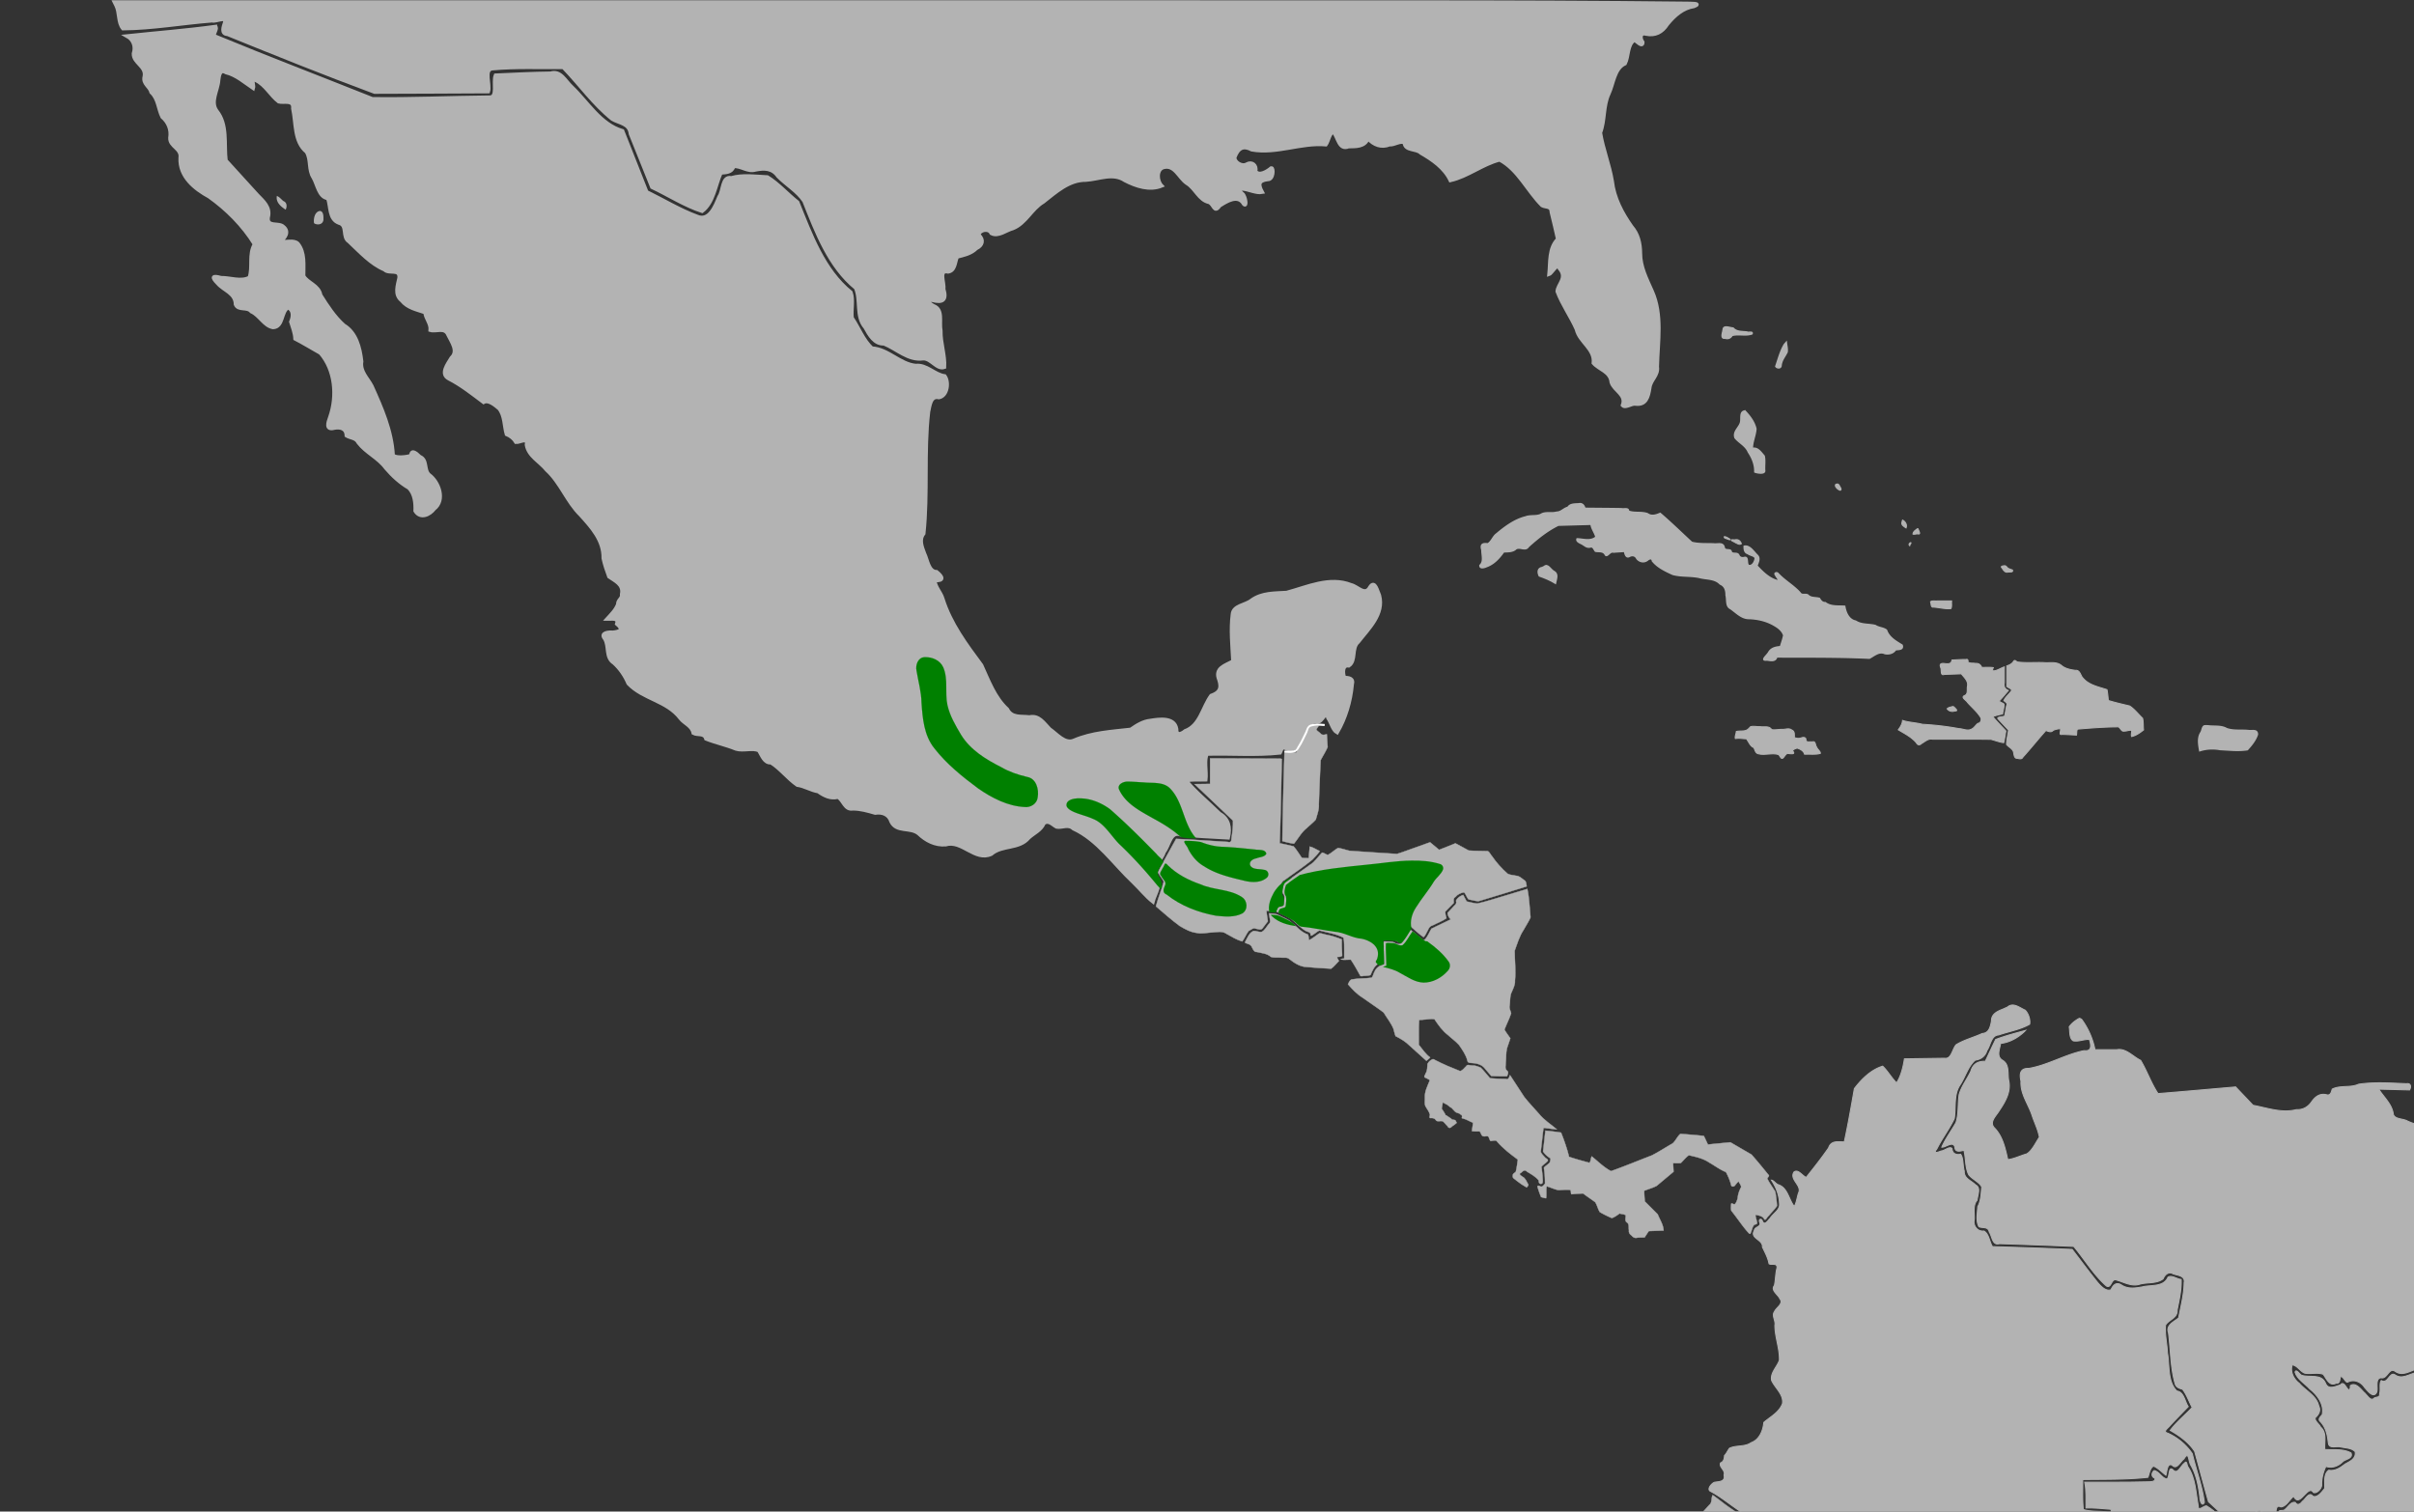 <svg xmlns="http://www.w3.org/2000/svg" viewBox="0 0 385.763 241.565" height="913" width="1458"><rect x="0" y="0" width="385.763" height="241.565" fill="#333333" stroke="none"/><g style="display:inline"><path d="M228.398 168.643" style="fill:none;stroke:#000;stroke-width:.328px;stroke-linecap:butt;stroke-linejoin:miter;stroke-opacity:1"/><path d="M386.417 125.703s.965.182 1.022.424c.057.242-.34 1.211-.34 1.211l-1.022-.484z" style="fill:#b3b3b3;stroke:#b3b3b3;stroke-width:.328px;stroke-linecap:butt;stroke-linejoin:miter;stroke-opacity:1"/><path d="M51.13 33.83c-.732.11-.924 1.147-.835 1.773.498.3 1.305.148 1.274-.603.006-.37.02-1.108-.438-1.17zM44.338 31.487c-.085.836.667 1.459 1.258 1.848.166-.412.098-.949-.36-1.092-.308-.233-.56-.58-.898-.756zM275.312 52.97c-.091.395-.32 1.185.35 1.07.464.161.885-.001 1.124-.433 1.033-.284 2.187.114 3.19-.255.173-.436-.582-.143-.767-.279-.772-.116-1.687.01-2.257-.648-.494-.015-1.501-.48-1.576.202l-.064.342zM285.152 55.043c-.646 1.064-.964 2.329-1.374 3.506.182.322.855.37.843-.171.086-.82.625-1.422.96-2.11.08-.524-.071-1.049-.127-1.568l-.302.343zM278.713 65.706c-.755.188-.375 1.293-.588 1.881-.26.81-1.21 1.404-.856 2.389.649.8 1.687 1.234 2.119 2.261.623.944 1.081 2.014 1.038 3.193.256.13 1.671.414 1.565-.241-.054-.765.102-1.62-.082-2.329-.513-.558-1.018-1.41-1.877-1.184-.018-1.09.503-2.08.562-3.143-.237-1.074-.946-2.013-1.668-2.773a.346.346 0 0 0-.213-.054zM252.258 80.522c-.591.036-1.354-.024-1.707.565-.638.129-1.084.776-1.784.77-.772.23-1.649-.066-2.376.274-.744.475-1.753.167-2.576.476-1.746.43-3.266 1.544-4.658 2.714-.586.413-.8 1.266-1.418 1.596-.788-.108-1.212.058-.92.988-.019.815.376 1.834-.315 2.443-.047.616.759.336 1.07.196 1.137-.404 2.024-1.347 2.707-2.343.687-.058 1.434.037 1.998-.505.65-.357 1.49.425 1.972-.34 1.46-1.317 3.033-2.579 4.763-3.421l5.242-.15c.093.752.61 1.351.784 2.047-.89.743-2.011.314-3.015.285-.196.444.55.675.826.843.408.243.74.586 1.258.464.512-.163.59.398.85.672.566.104 1.297-.088 1.603.61.324.342.724-.677 1.28-.468.585-.055 1.172-.081 1.758-.123.092.441.259 1.131.83.784.443-.214.917-.112 1.141.37.455.569 1.233.686 1.783.188.29-.19.654-.302.707.188.835 1.037 2.084 1.606 3.24 2.14 1.42.398 2.923.176 4.36.521 1.098.277 2.362.126 3.222 1.026.756.319.964.991.954 1.805.192.72-.076 1.768.708 2.129.937.651 1.802 1.63 3.007 1.582 1.421.063 2.822.387 4.066 1.147.592.336 1.222.847 1.43 1.54-.12.623-.342 1.214-.523 1.817-.722.05-1.498.2-1.893.928-.268.474-1.417 1.333-.278 1.202.562.063 1.364.309 1.573-.495 4.936.022 9.875-.035 14.809.2.774-.403 1.56-1.16 2.474-.734.625.12 1.323-.028 1.7-.602.435-.099 1.3.041 1.052-.746-.975-.61-2.08-1.202-2.503-2.404-.515-.389-1.226-.366-1.768-.73-1.049-.267-2.208-.083-3.152-.705-1.07-.2-1.588-1.33-1.75-2.369-1.053-.078-2.201.105-3.107-.586-.445.027-.724-.29-.93-.67-.607-.193-1.337-.01-1.848-.544-.415-.248-.97.144-1.278-.396-1.05-1.153-2.415-1.895-3.478-3.031-.193-.262-.719-.099-.393.248.081.272.545.685.432.91-1.383-.29-2.477-1.378-3.426-2.403.183-.546.574-1.227.033-1.715-.576-.56-1.183-1.592-2.065-1.411-.019.489.053 1.038.587 1.169.326.282 1.015.316 1.175.701-.013.564-.497 1.436-1.097 1.18-.325-.417.062-1.476-.709-1.23-.376.074-.717-.054-.844-.443-.274-.445-1.004-.037-1.184-.487-.072-.573-.969-.066-1.122-.66-.156-.908-1.042-.515-1.66-.602-1.172-.052-2.415.049-3.534-.25-1.677-1.546-3.308-3.15-5.04-4.627-.656.276-1.376.524-2.017.057-.979-.355-2.1-.055-3.046-.416.048-.592-.798-.282-1.128-.387-1.945-.034-3.89-.04-5.835-.062-.173-.534-.45-.842-1.017-.72z" style="opacity:1;fill:#b3b3b3;fill-opacity:1;stroke:#b3b3b3;stroke-width:.235;stroke-miterlimit:4;stroke-dasharray:none;stroke-opacity:1"/><path d="M246.473 90.696c-.742.115-.786.72-.492 1.339.87.305 1.767.675 2.579 1.177.146-.73.517-1.542-.316-1.933-.476-.28-.9-1.235-1.477-.731l-.294.148zM293.606 77.383c-.643.026-.038.72.24.839.376.282.406-.106.179-.368-.103-.169-.18-.49-.42-.471z" style="opacity:1;fill:#b3b3b3;fill-opacity:1;stroke:#b3b3b3;stroke-width:.235;stroke-miterlimit:4;stroke-dasharray:none;stroke-opacity:1"/><path d="M277.2 86.654c.307.162.79.499 1.078.237-.194-.492-.53-.75-1.037-.617-.752-.072-.75.055-.073.362z" style="opacity:1;fill:#b3b3b3;fill-opacity:1;stroke:#b3b3b3;stroke-width:.166;stroke-miterlimit:4;stroke-dasharray:none;stroke-opacity:1"/><path d="M275.562 85.752c-.162.275.41.325.565.424.104.07.626.17.266-.042-.257-.16-.53-.351-.83-.382zM303.944 83.424c-.205.45.383.781.653.947.188-.507-.091-.98-.506-1.224-.103-.162-.095.234-.147.277zM306.447 84.478c-.29.195-.733.477-.753.876.225.098.564-.087.83-.022.511.13.054-.582-.034-.837-.01-.014-.026-.025-.043-.017zM305.353 86.707c-.21.033-.391.318-.198.492.009-.104.331-.406.198-.492zM309.648 96.04c-.357.057-.831-.1-1.133.113.116.33-.008 1.002.52.873.904.06 1.823.35 2.723.238.197-.35.058-.833.105-1.225h-2.215zM320.294 90.416c-.203.019-.707.062-.355.365.242.41.51.788 1.016.633.203-.003.835.065.636-.323-.318-.127-.693-.16-.912-.501-.102-.11-.234-.2-.385-.174zM279.48 116.415c-.502.591-1.344.33-2.001.48-.027.356-.273.806-.165 1.129.587-.102 1.197.037 1.79.05.348.5.603 1.211 1.184 1.419.162.387.238.887.714.975 1.046.284 2.169-.206 3.209.12.259.168.396.915.784.493.281-.322.445-.81.946-.632.525.029 1.008.083.493-.478.14-.193.636-.47.893-.372.444.168.9.42 1.054.936.833-.051 1.719.115 2.52-.134.013-.363-.455-.608-.57-.952-.288-.326-.14-1.086-.724-.884-.306-.068-.944.175-1.02-.294.074-.527-.536-.45-.83-.32-.338.12-.691.036-1.018-.078.006-.44.097-1.021-.405-1.198-.454-.395-1.095-.048-1.633-.11-.52-.016-1.113.16-1.589.029-.397-.65-1.226-.347-1.827-.46-.504.024-1.071-.128-1.537.002l-.269.279zM312.057 112.912c-.296.074-.695.137-.908.352.32.454.842.503 1.318.35.538.046-.061-.482-.25-.65-.048-.03-.103-.058-.16-.052z" style="opacity:1;fill:#b3b3b3;fill-opacity:1;stroke:#b3b3b3;stroke-width:.166;stroke-miterlimit:4;stroke-dasharray:none;stroke-opacity:1"/><path d="M313.829 105.4c-.634.013-1.266.056-1.9.085-.091.638-.567.627-1.067.575-.572-.08-1.02-.047-.715.677.14.406-.085 1.28.551 1.046l2.73-.099c.446.587 1.166 1.158.973 2.019-.094.506.137 1.2-.416 1.444-.711.296.17.705.394 1.067.716.845 1.618 1.542 2.179 2.518.117.39-.072.84-.484.878-.377.285-.61.77-1.078.945-.617.305-1.312-.091-1.954-.109a46.108 46.108 0 0 0-5.842-.689c-1.038-.276-2.166-.29-3.166-.621-.043.578-.354 1.053-.678 1.495 1.009.62 2.1 1.137 2.893 2.083.24.437.553.38.871.077.547-.308 1.044-.805 1.706-.654 3.111.015 6.23-.03 9.337.022.674.172 1.355.453 2.034.531.154-.613.233-1.244.347-1.866-.694-.765-1.449-1.498-2.095-2.298.51-.203 1.053-.294 1.578-.44.033-.516.289-1.059.207-1.56-.185-.233-.668-.227-.73-.54.51-.511.96-1.09 1.44-1.635-.525-.222-.788-.599-.652-1.21v-2.556c-.577.187-1.127.604-1.729.64-.272-.135-.077-.376-.028-.525-.61-.087-1.238-.018-1.854-.04-.163-.444-.535-.684-.98-.63-.389-.098-.922.051-1.23-.246.07-.23-.01-.485-.291-.386-.117-.002-.234 0-.351.001z" style="opacity:1;fill:#b3b3b3;fill-opacity:1;stroke:#b3b3b3;stroke-width:.166;stroke-miterlimit:4;stroke-dasharray:none;stroke-opacity:1"/><path d="M321.682 105.833c-.26.307-.623.476-.99.586v3.288c.231.205.697.311.785.623-.353.593-.992 1.008-1.251 1.643.27.22.656.397.426.826l-.293 1.627c-.282.182-1.404.108-1.04.486l1.648 1.764c-.09.765-.322 1.545-.31 2.308.38.48 1.096.688 1.145 1.417.072.34.124.831.567.786.328.067.716.207.905-.198 1.252-1.383 2.418-2.85 3.66-4.242.385.123.838.37 1.16-.022a2.92 2.92 0 0 1 1.175-.26c.1.342-.324 1.06.252.901.77.013 1.538.07 2.307.11.058-.303 0-.691.157-.95 2.175-.184 4.358-.357 6.54-.362.342.147.478.814.958.672.365.022.96-.236 1.176-.086.008.298-.123.707-.02.958.713-.152 1.332-.6 1.905-1.056-.073-.614 0-1.3-.16-1.872-.683-.653-1.28-1.446-2.066-1.956-1.137-.272-2.278-.529-3.4-.873-.056-.578-.1-1.16-.217-1.728-1.408-.478-3.065-.744-4.018-2.083-.243-.43-.412-1.078-1.009-1.001-.816-.111-1.653-.258-2.31-.831-.804-.615-1.842-.315-2.76-.413-1.41-.055-2.836.09-4.235-.098-.334-.208-.41-.434-.687.036z" style="opacity:1;fill:#b3b3b3;fill-opacity:1;stroke:#b3b3b3;stroke-width:.166;stroke-miterlimit:4;stroke-dasharray:none;stroke-opacity:1"/><path d="M352.333 115.998c-.43.057-.404.801-.648 1.109-.534.874-.316 1.94-.157 2.874 1.067-.344 2.174-.39 3.273-.19 1.44.068 2.919.246 4.343.019.633-.7 1.29-1.499 1.591-2.42.023-.89-.883-.534-1.426-.631-1.159-.122-2.392.083-3.5-.316-.882-.51-1.984-.313-2.958-.441a8.126 8.126 0 0 0-.518-.004z" style="opacity:1;fill:#b3b3b3;fill-opacity:1;stroke:#b3b3b3;stroke-width:.235;stroke-miterlimit:4;stroke-dasharray:none;stroke-opacity:1"/><path d="M390.633 172.567c-.62.017-1.715.158-1.881.886.252.956.315 2.125.013 3.07-.444.143-.308.551.149.447.983.081 1.97.035 2.955.047-.036-1.342-.495-2.762-.244-4.072.184.018.818-.195.332-.308-.437-.082-.883-.075-1.324-.07z" style="opacity:1;fill:#b3b3b3;fill-opacity:1;stroke:#b3b3b3;stroke-width:.333;stroke-miterlimit:4;stroke-dasharray:none;stroke-opacity:1"/><path d="M387.957 131.913c-.635.355-1.072 1.2-.579 1.886.158.615.424.602.597.012.37-.668 1.114-1.026 1.482-1.659-.475-.506-.93-1.05-1.459-.272zM389.536 138.169c-.55.377.388 1.356.801.763.013-.34-.523-.674-.801-.763zM391.078 143.549c.062.68-.099 1.511.19 2.115.535-.225 1.22-.25 1.671-.607-.395-.71-1.133-1.25-1.86-1.508zM392.182 149.525c-.255.225-.406.945.152.837.409.307.907-.626.31-.697-.146-.065-.3-.141-.462-.14z" style="opacity:1;fill:#b3b3b3;fill-opacity:1;stroke:#b3b3b3;stroke-width:.235;stroke-miterlimit:4;stroke-dasharray:none;stroke-opacity:1"/><path d="M18.544.837c.595 1.146.284 2.761 1.1 3.727 4.757-.04 9.517-.896 14.274-1.266.515.214 2.31-.772 2.01.288-.222.678-.654 1.833.429 1.879 7.8 3.169 15.615 6.312 23.499 9.236 6.054-.009 12.109-.049 18.163-.075.342-1.113-.745-3.557.675-3.666 3.76-.347 7.545-.156 11.316-.21 2.635 2.727 4.89 5.933 7.84 8.28 1.129.666 2.738.67 2.913 2.35l3.424 8.531c2.667 1.264 5.237 2.928 8.014 3.838 1.808-1.376 2.095-4.093 2.991-6.13.764-.062 1.786-.053 2.026-1.027 1.164-.138 2.268.93 3.508.542 1.39-.279 2.692-.29 3.609 1.036 1.337 1.367 3.12 2.377 4.172 3.972 1.997 5.042 4.052 10.455 8.248 13.885.846 2.002-.019 4.525 1.503 6.299.672 1.214 1.483 2.676 2.99 2.6 2.086.841 3.887 2.711 6.274 2.383 1.275-.063 2.182 1.802 3.391 1.37.118-1.92-.63-3.868-.584-5.832-.28-1.39.443-3.381-1.16-3.963-.634-.355-1.583-1.2-.157-.903 1.562.417 2.327.031 1.772-1.797.152-1.015-.858-3.123.724-2.75 1.142-.177 1.081-1.574 1.44-2.386 1.07-.28 2.2-.497 3.068-1.357.998-.46 1.245-1.366.384-2.15.11-.82 1.617-1.13 2.008-.258 1.087.603 2.375-.507 3.458-.785 2.046-.813 2.964-3.115 4.839-4.228 2.046-1.6 4.114-3.525 6.802-3.503 2.102-.121 4.33-1.232 6.266.072 1.8.929 3.948 1.63 5.855.854-.747-.76-.858-2.555.25-2.934 1.824-.542 2.497 1.64 3.76 2.508 1.39.812 1.935 2.708 3.58 3.057.806.36.801 1.825 1.666.565 1.107-.71 2.957-1.899 3.876-.273.558.577.248-1.299-.205-1.644-.394-.26-.84-1.09.008-.8 1.022.094 2.188.714 3.136.533-.674-1.241-.604-1.85.868-2.037.949.063.977-1.888.592-1.821-.618.518-1.923 1.367-2.526.532.23-.966-.569-1.614-1.395-1.144-.781.479-2.013-.332-1.944-1.09.575-1.53 1.396-1.94 2.753-1.225 3.987.696 7.844-1.17 11.834-.815.393-.529.581-1.924 1.214-2.021.765.926.865 2.95 2.406 2.333 1.142-.027 2.583.072 3.104-1.298.905 1.05 2.153 1.51 3.442.987.749.093 1.76-.716 2.389-.29.068 1.321 1.902.883 2.616 1.622 1.842 1.066 3.755 2.358 4.723 4.384 2.775-.628 5.133-2.6 7.868-3.289 2.942 1.548 4.445 4.98 6.78 7.297.554.322 1.49.028 1.497 1.052.374 1.434.676 2.889 1.019 4.332-1.454 1.45-1.187 3.69-1.384 5.604.44-.148 1.369-2.013 1.656-.925 1.321 1.52-.273 2.494-.353 3.673.81 2.146 2.17 4.006 3.076 6.067.455 2.034 2.966 3.116 2.706 5.389.918 1.055 2.701 1.339 2.858 3.064.435 1.386 2.453 1.96 1.798 3.685.416.502 1.44-.338 2.047-.22 1.692.218 2.045-1.09 2.277-2.59.152-1.282 1.41-1.964 1.2-3.35.086-4.039.872-8.307-.837-12.107-.854-1.942-1.867-3.847-1.859-6.067-.015-1.586-.365-3.04-1.398-4.227-1.518-2.161-2.799-4.537-3.114-7.263-.436-2.63-1.459-5.134-1.886-7.74.77-1.998.435-4.28 1.366-6.253.748-1.604.875-4.027 2.595-4.803.587-1.14.333-3.057 1.507-3.754.331.146 1.318 1.273 1.309.344-.464-.603-.423-1.602.533-1.318 1.452.297 2.57-.251 3.4-1.549 1.137-1.399 2.493-2.605 4.262-2.866 1.369-.53-.656-.421-1.075-.456C240.93.229 212.235.398 183.542.336 128.458.33 73.375.334 18.292.333l.252.504Z" style="opacity:1;fill:#b3b3b3;fill-opacity:1;stroke:#b3b3b3;stroke-width:.589;stroke-miterlimit:4;stroke-dasharray:none;stroke-opacity:1"/><path d="M34.41 4.26c-4.686.644-9.407 1-14.109 1.503 1.015.565 1.419 1.658 1.043 2.81-.05 1.51 2.094 2.011 1.731 3.678-.285 1.163.87 1.55 1.1 2.505 1.124 1.032 1.106 2.648 1.747 3.934.967.832 1.47 2.01 1.25 3.349-.056 1.407 1.887 1.661 1.639 3.198-.146 3.017 2.348 4.96 4.6 6.188 2.828 2.01 5.422 4.6 7.276 7.612-.969 1.595-.255 3.624-.83 5.316-1.36.72-3.062.013-4.543.039-1.348-.372-1.573-.165-.51.914.97 1.13 2.827 1.52 2.846 3.348.445 1.04 1.845.297 2.512 1.134 1.315.577 2.066 2.314 3.48 2.534 1.658-.063 1.25-2.583 2.404-3.166.912.45.787 1.487.45 2.276.268.888.632 1.77.671 2.706 1.347.709 2.706 1.523 4.037 2.282 2.35 2.703 2.716 6.846 1.536 10.224-.322.885-.751 2.133.672 1.759.956-.179 1.92.028 1.953 1.219.603.389 1.497.295 1.903 1.122 1.25 1.626 3.165 2.39 4.397 4.066 1.075 1.254 2.295 2.371 3.676 3.171.941.969 1.061 2.399 1.02 3.678.805 1.305 2.287.634 3.031-.349 1.795-1.383.75-4.306-.817-5.422-.878-.791-.228-2.38-1.496-2.902-.45-.41-1.338-1.327-1.4-.164-.831.262-2.38.407-2.872-.054-.206-3.909-1.831-7.59-3.402-11.07-.66-1.282-1.896-2.308-1.633-3.939-.254-2.22-.862-4.597-2.822-5.77-1.502-1.341-2.647-3.102-3.73-4.834-.249-1.552-2.113-1.938-2.716-3.054-.014-1.766.257-3.715-.899-5.161-.67-.663-1.97-.16-2.837-.33.8-.554 1.504-1.586.523-2.372-.714-.735-2.658.138-2.46-1.476.436-1.651-.757-2.593-1.743-3.626l-4.995-5.487c-.316-2.656.31-5.709-1.458-7.916-1.089-1.464.194-3.318.284-4.934.09-.74.24-1.818 1.18-1.224 1.659.396 3.037 1.637 4.377 2.534.146-.41-.479-1.813.381-1.29 1.553.725 2.376 2.442 3.687 3.43.807.23 2.43-.4 2.27 1.1.518 2.348.164 5.286 2.169 6.92.753 1.208.274 2.855 1.087 4.097.667 1.126.865 3.139 2.324 3.334.475 1.334.158 3.31 1.753 3.92 1.472.36.47 2.27 1.617 2.978 1.764 1.653 3.495 3.582 5.681 4.494.678.747 2.485-.226 2.352 1.314-.259 1.2-.794 2.697.37 3.608.966 1.214 2.465 1.468 3.766 1.925.095 1.02.936 1.739.834 2.825.91.287 2.317-.561 2.858.774.535 1.12 1.66 2.56.513 3.64-.552.938-1.888 2.602-.389 3.35 1.981 1.012 3.749 2.426 5.525 3.755.768-.463 1.858.485 2.488 1.01.917 1.162.796 2.781 1.181 4.103.632.261 1.174.689 1.517 1.272.589.055 1.927-.87 1.689.436.293 1.796 2.174 2.695 3.206 3.999 2.225 2.025 3.256 5.085 5.414 7.195 1.739 1.93 3.713 4.046 3.647 6.935.223 1.003.555 1.998.903 2.925.947.666 2.379 1.257 2.038 2.798.107.767-.637.852-.622 1.643-.362.939-1.09 1.621-1.737 2.333.64.026 1.925-.306 1.58.777 1.055.886.643 1.227-.668 1.359-.586-.07-2.063.042-1.266 1.005.745 1.207.073 3.01 1.462 3.879 1.006.91 1.766 2.045 2.297 3.282 2.386 2.508 6.149 2.713 8.311 5.558.673.867 1.859 1.183 2.084 2.364.664.38 1.737-.086 2.028.918 1.558.62 3.235.967 4.799 1.612 1.173.35 2.652-.232 3.653.264.482.792.88 2.019 1.922 1.926 1.536.97 2.696 2.538 4.206 3.582 1.171.16 2.169.841 3.338 1.031.955.683 1.989 1.197 3.154.889.893.49 1.092 2.094 2.386 1.867 1.25-.001 2.423.352 3.567.679 1.095-.166 2.183.162 2.571 1.4.852 1.728 3.048.815 4.364 1.889 1.178 1.14 2.674 1.895 4.313 1.77 2.63-.8 4.69 2.705 7.3 1.513 1.746-1.513 4.435-.724 6.019-2.634.844-.76 1.93-1.18 2.401-2.293.787-.585 1.396.272 2.03.579.924.159 1.827-.5 2.685.278 3.9 1.799 6.453 5.65 9.573 8.568 1.034.995 2.078 2.285 3.12 3.103.34-1.321 1.611-2.957.343-4.155-.676-1.19 1.096-2.526 1.441-3.776.845-1.024 1.013-3.429 2.685-2.765 2.518.217 5.04.335 7.562.48.37-1.647.102-3.015-1.372-3.856-1.763-1.744-3.812-3.395-5.351-5.268 1.025-.248 2.095-.105 3.138-.145.163-1.281-.314-3.243.228-4.119 3.88-.11 7.805.228 11.661-.19.21-.397.199-1.044.907-.71 1.614.83 2.007-.93 2.663-2.14.471-1.032 1.077-2.265 2.353-2.073.867.094 1.34-2.077 1.742-.63.485.69.758 1.947 1.448 2.315 1.338-2.264 2.144-4.987 2.384-7.655.288-1.045-.55-1.08-1.226-1.128-.285-.69-.336-2.091.71-1.891 1.212-.826.367-2.825 1.516-3.816 1.606-2.084 4.162-4.42 3.355-7.433-.29-.579-.691-2.528-1.474-1.333-.791 1.511-1.948-.078-3.04-.333-3.45-1.353-6.963.343-10.294 1.23-1.918.13-3.923.018-5.602 1.225-.953.8-2.944.814-3.048 2.264-.316 2.484-.038 4.995.084 7.484-1.254.689-2.996 1.09-2.225 2.972.486 1.506-.05 2.074-1.285 2.53-1.381 1.893-1.752 4.766-4.15 5.642-.566.478-1.423.846-1.377-.334-.335-1.935-2.825-1.54-4.155-1.329-1.191.114-2.2.766-3.148 1.423-3.057.35-6.171.51-9.07 1.745-1.445.647-2.742-1.017-3.895-1.81-.958-.982-1.711-2.252-3.228-1.917-1.288-.176-2.818.2-3.544-1.253-2.028-1.868-2.983-4.56-4.128-7.041-2.428-3.281-4.937-6.622-6.2-10.644-.277-.977-1.274-1.945-1.243-2.91 1.44.082 1.343-.503.278-1.364-1.292-.016-1.465-1.938-1.95-2.917-.384-1.037-.896-2.22-.12-3.196.682-6.455.015-13.02.758-19.475.227-.99.344-2.612 1.685-2.279 1.368-.256 1.64-2.473.93-3.424-1.638-.22-2.875-1.861-4.65-1.666-2.549-.256-4.417-2.655-6.99-2.778-1.401-1.309-2.107-3.272-3.192-4.863-.132-1.318.248-2.888-.173-4.064-4.371-3.542-6.41-9.203-8.514-14.4-1.627-1.287-3.11-2.972-4.821-4.026-1.929-.087-3.918-.397-5.77.134-1.507-.314-1.247 2.046-1.944 3.023-.619 1.5-1.577 3.987-3.536 3.134-2.792-1.029-5.367-2.617-8.05-3.921l-3.859-9.75c-3.525-1.034-5.547-4.574-8.132-7.046-1.026-.945-1.754-2.65-3.347-2.155-2.938.03-5.873.193-8.809.316-.44 1.042.438 3.601-.988 3.508-6.23.056-12.5.35-18.706.259-8.418-3.359-16.914-6.596-25.273-10.06-.117-.417.597-1.28.19-1.482Z" style="opacity:1;fill:#b3b3b3;fill-opacity:1;stroke:#b3b3b3;stroke-width:.589;stroke-miterlimit:4;stroke-dasharray:none;stroke-opacity:1"/><path d="M209.836 115.953c-.558.013-.724.718-.99 1.125-.563 1.058-1.086 2.154-1.686 3.182-.628.049-1.28-.186-1.893-.166a881.696 881.696 0 0 0-.342 14.328c.604.17 1.24.332 1.849.408.676-.82 1.186-1.803 2.023-2.465.483-.47 1.039-.89 1.477-1.392.197-.79.534-1.554.476-2.388.077-2.363.18-4.725.29-7.086.362-.71.816-1.397 1.122-2.12-.06-.679-.094-1.36-.133-2.04-.338.084-.748.218-1.01-.123-.202-.209-.52-.377-.663-.606.03-.22.582-.686.215-.653-.245.003-.49-.004-.735-.004z" style="opacity:1;fill:#b3b3b3;fill-opacity:1;stroke:#b3b3b3;stroke-width:.059;stroke-miterlimit:4;stroke-dasharray:none;stroke-opacity:1"/><path d="M193.372 123.239v2.043l-2.481.032c2.04 1.948 4.114 3.868 6.137 5.83.039.963-.093 1.938-.24 2.89.01.467-.18.656-.61.516-2.743-.158-5.484-.368-8.23-.484-.97 1.78-1.998 3.535-2.918 5.34.274.519.668.966.938 1.482-.358 1.34-.897 2.62-1.251 3.96 1.246 1.063 2.471 2.163 3.787 3.128.864.514 1.766 1.015 2.768 1.12.786.19 1.592-.056 2.387-.078.788-.047 1.666-.289 2.365.241.807.44 1.616.947 2.492 1.192.384-.519.634-1.157 1.012-1.666.372-.149.707-.576 1.127-.376.376.05.886.335 1.147-.117.273-.35.534-.711.803-1.065-.065-.552-.206-1.141-.215-1.674.374-.009.767.09 1.13.05.182-.29.268-.696.492-.923.267-.16.873-.02.823-.461-.02-.438.206-.957-.179-1.271-.228-.421-.016-.95.045-1.399.067-.38.18-.731.544-.88 1.487-1.1 3.04-2.105 4.473-3.284.417-.418.848-.875 1.177-1.355-.526-.25-1.037-.613-1.598-.74-.077.62-.086 1.248-.161 1.869-.364-.045-.793.04-1.117-.083-.439-.6-.81-1.283-1.307-1.818-.734-.188-1.478-.332-2.218-.496.162-4.487.246-8.978.337-13.467-.211-.105-.59-.015-.858-.05-3.534-.03-7.068-.034-10.601-.049v2.043z" style="opacity:1;fill:#b3b3b3;fill-opacity:1;stroke:#b3b3b3;stroke-width:.059;stroke-miterlimit:4;stroke-dasharray:none;stroke-opacity:1"/><path d="M225.91 135.545c-.89.302-1.774.665-2.67.928-2.534-.171-5.073-.312-7.604-.502-.603-.144-1.204-.373-1.811-.456-.57.32-1.056.822-1.628 1.114-.326-.049-.612-.36-.924-.366-.657.65-1.148 1.498-1.952 1.962l-4.14 2.965c-.127.587-.481 1.34.024 1.839.122.36-.015.81-.008 1.206-.015.254-.023.602-.34.613-.277.131-.702.04-.765.445-.042.131-.258.416 0 .428.75.365 1.54.674 2.24 1.13.782.636 1.47 1.424 2.335 1.93.302.147.86.178.764.68.128.218.4-.131.549-.185.296-.174.568-.475.877-.57 1.282.354 2.63.528 3.83 1.147.176.695.091 1.45.124 2.169v1.163c-.143.06-.491-.01-.54.161.522.094 1.062.01 1.59.02.565.828 1.04 1.72 1.53 2.597.226.129.526-.049.779-.013.276-.044.606.008.849-.14.27-.68.603-1.417 1.227-1.796.285-.124.744-.09.58-.551-.05-1.147-.089-2.295-.128-3.442.721.084 1.459.028 2.173.129.207.192.48.408.764.322.655-.75 1.129-1.657 1.68-2.492.73.585 1.4 1.277 2.172 1.792.32-.269.459-.752.689-1.112.148-.346.324-.66.7-.74.751-.396 1.572-.678 2.27-1.169-.09-.336-.229-.756-.178-1.083l1.354-1.375c-.028-.358-.112-.74.25-.937.354-.43.883-.676 1.397-.752.302.32.418.835.704 1.132.52.089 1.044.256 1.563.298 2.576-.792 5.166-1.55 7.73-2.374-.065-.375-.055-.86-.44-1.025-.397-.284-.752-.675-1.263-.67-.44-.125-.947-.101-1.342-.324-.94-.83-1.79-1.77-2.51-2.823-.245-.242-.383-.712-.7-.8-.998-.038-2.012-.006-3-.086l-2.133-1.154-2.605 1.042-1.448-1.206-2.614.932z" style="opacity:1;fill:#b3b3b3;fill-opacity:1;stroke:#b3b3b3;stroke-width:.059;stroke-miterlimit:4;stroke-dasharray:none;stroke-opacity:1"/><path d="M202.897 146.654c.056.367.199.759-.143 1.017-.361.42-.623 1.007-1.121 1.256-.439.088-.884-.173-1.304-.147-.719.285-.992 1.108-1.356 1.755-.12.217.307.205.405.306.366.075.618.29.744.667.156.3.328.662.706.63.78.188 1.64.218 2.282.793.48.154 1.032.055 1.54.108.485.073 1.054-.134 1.436.273.816.63 1.727 1.21 2.764 1.231 1.287.117 2.582.2 3.87.266.477-.334.835-.826 1.25-1.239-.155-.293-.56-.71.005-.651.214-.02.59-.044.496-.384-.062-.801-.058-1.606-.057-2.41-.827-.323-1.665-.599-2.534-.756-.346-.056-.713-.236-1.045-.214-.542.36-1.063.812-1.633 1.096-.116-.284-.047-.69-.206-.914-1.04-.307-1.753-1.237-2.592-1.9-.586-.585-1.391-.801-2.094-1.187-.468-.26-1.005-.23-1.515-.28l.102.684zM240.21 143.236c-1.378.394-2.744.874-4.144 1.168-.571-.057-1.128-.21-1.69-.331l-.56-1.052c-.45.164-.933.455-1.14.924.131.36-.02.603-.296.82l-1.053 1.13c.017.415.215.777.515 1.035l-3.097 1.49c-.37.604-.612 1.346-1.142 1.813-.417-.015-.711-.457-1.05-.677-.387-.312-.769-.686-1.161-.96-.52.74-.925 1.597-1.56 2.235-.336.125-.773.023-1.05-.207-.476-.214-1.042-.1-1.553-.172-.29.041-.032.68-.103.962.024.901.055 1.802.07 2.704-.646.138-1.275.513-1.546 1.184-.176.295-.228.734-.444.952-1.008.154-2.035.07-3.038.253-.438 0-.582.457-.757.798.686.785 1.402 1.549 2.276 2.096 1.135.815 2.316 1.576 3.428 2.415.512.866 1.175 1.646 1.558 2.591.129.386.19.813.342 1.181.81.399 1.588.87 2.244 1.522.898.803 1.79 1.615 2.684 2.422.191-.182.453-.332.597-.544-.736-.519-1.234-1.32-1.81-2.017.025-1.306-.05-2.62.045-3.92.167-.142.474-.03.683-.098.585-.012 1.19-.18 1.766-.078.618.913 1.25 1.835 2.119 2.499.6.56 1.287 1.031 1.83 1.646.518.775 1.09 1.536 1.318 2.475.04.306.29.387.541.37.832.038 1.77.196 2.305.957.326.378.649.759.973 1.138.835.042 1.67.042 2.505.035.143-.319.342-.645-.008-.9-.383-.33-.166-.854-.181-1.302.08-.755.01-1.542.195-2.274l.536-1.577c-.312-.465-.673-.908-.945-1.394.338-.877.787-1.717 1.073-2.611-.1-.428-.37-.811-.234-1.27.097-.755-.004-1.564.378-2.243.222-.546.51-1.074.462-1.69.157-1.591-.036-3.197-.048-4.782.417-1.138.759-2.323 1.429-3.331.36-.67.81-1.319 1.111-2.004-.157-1.518-.187-3.06-.513-4.553l-3.86 1.172z" style="opacity:1;fill:#b3b3b3;fill-opacity:1;stroke:#b3b3b3;stroke-width:.059;stroke-miterlimit:4;stroke-dasharray:none;stroke-opacity:1"/><path d="M228.955 169.272c-.336.131-.674.409-.835.755-.039.502-.005 1.03-.275 1.477-.056.26-.475.661-.028.739.205.142.535.214.666.418-.35.886-.842 1.763-.783 2.762.032.426-.083.9.056 1.294.238.48.621.898.755 1.425.003.17-.206.563.1.543.317-.032.655.012.838.331.238.314.69.087 1.024.156.326.134.545.546.83.79.234.445.51.317.798.004l.088-.065c.029-.022.114-.06.143-.082.029-.022.423-.347.452-.37.029-.023-.237-.401-.208-.424.029-.023-.539-.09-.51-.114.029-.023-1.103-.734-1.074-.757.029-.023-.627-.98-.598-1.003.029-.023.14-.951.17-.974.029-.022.585.357.614.335.029-.022.734.569.764.547.029-.022.69.74.72.719.03-.022.481.196.51.175.03-.021.387.291.417.271.03-.02.02.237.051.217.03-.02-.077.287-.047.268.031-.018.15.058.182.04.623.143 1.008.453 1.602.674.011.451-.139.91-.156 1.345.403.087.832.018 1.244.042.216.235.259.798.608.785.284.078.787-.198.858.223.111.18.15.664.45.51.323-.024.706-.207.902.173.966 1.093 2.109 1.973 3.268 2.814-.097.654-.163 1.33-.328 1.964-.184.19-.533.291-.472.64-.116.392.402.536.592.767.51.406 1.05.769 1.614 1.084.127-.16.42-.37.193-.586-.235-.425-.414-.923-.867-1.134-.29-.21-.699-.42-.182-.645.28-.279.562-.533.89-.175.664.408 1.391.79 1.896 1.416.008.253.024.558.34.554.376.03.317-.502.293-.765-.012-.666-.131-1.334-.197-1.986.298-.356.736-.576 1.021-.93.09-.292-.354-.37-.475-.569-.24-.259-.543-.543-.664-.87.173-1.25.259-2.517.438-3.763.193-.153.507.044.737.016.462.048.955.147 1.402.15-.97-.808-2.054-1.48-2.863-2.491-.776-.9-1.617-1.743-2.346-2.683l-2.278-3.49c-.14.342-.213.796-.658.623-.843-.032-1.688-.037-2.529-.12-.501-.557-.962-1.178-1.488-1.695-.452-.184-.908-.382-1.4-.345-.318.02-.724-.253-.929.122-.307.264-.563.7-.972.77-1.343-.524-2.681-1.085-3.969-1.749-.119-.076-.25-.167-.395-.153z" style="opacity:1;fill:#b3b3b3;fill-opacity:1;stroke:#b3b3b3;stroke-width:.059;stroke-miterlimit:4;stroke-dasharray:none;stroke-opacity:1"/><path d="M246.967 180.695c-.135 1.104-.237 2.215-.381 3.319.3.48.738.829 1.196 1.123-.024.338-.05.712-.374.878-.209.22-.54.372-.687.624.135.837.181 1.685.178 2.534-.248.264-.466.651-.845.38-.145-.082-.448-.092-.337.177.155.538.346 1.077.56 1.585.257.055.54.162.786.182.108-.622-.022-1.305.1-1.906.627.17 1.23.481 1.861.599.63.01 1.272-.12 1.893-.018.213.147.046.602.231.691.609-.08 1.222-.095 1.834-.133.628.487 1.298.916 1.93 1.388.324.481.433 1.117.74 1.587.62.365 1.265.682 1.923.961.457-.153.854-.446 1.243-.734.304.113.765.098.972.29.029.402-.193.905.205 1.155.4.269.234.814.317 1.237-.059.397.14.654.44.855.241.31.539.437.909.33.381-.025.764-.038 1.146-.034l.671-1.018 2.371-.088c-.052-.949-.607-1.744-.945-2.595L262.84 192c-.04-.565-.091-1.13-.094-1.696.658-.273 1.363-.454 1.992-.785l2.7-2.26-.078-1.363c.412-.03.867.057 1.252-.043.423-.406.796-.906 1.275-1.227 1.111.258 2.255.491 3.229 1.153.9.505 1.733 1.152 2.691 1.532.365.684.677 1.403.856 2.167.171.27.534.129.658-.124.168-.183.319-.397.512-.548.126.293.38.59.412.89-.286.558-.52 1.15-.559 1.791-.103.339-.21.753-.483.973-.182.034-.391-.185-.545-.12-.037.373-.071.79.004 1.143.942 1.162 1.755 2.444 2.756 3.55.103.144.333.251.35-.025.214-.419.248-1 .612-1.305.217-.012.518-.107.385-.409-.067-.376-.231-.788-.246-1.146.507.1 1.106.147 1.4.673.23.365.474-.368.711-.504.439-.531.94-1.029 1.335-1.588a18.532 18.532 0 0 0-.267-2.269c-.423-.7-.928-1.365-1.282-2.1.039-.216.451-.418.172-.621-.881-1.088-1.77-2.18-2.694-3.22l-3.373-1.959c-1.197.12-2.396.223-3.591.357-.223-.456-.42-.938-.662-1.376a86.466 86.466 0 0 0-3.744-.325c-.49.415-.75 1.09-1.224 1.514-1.12.633-2.204 1.354-3.349 1.931-2.169.832-4.323 1.729-6.507 2.504-1.14-.593-2.08-1.55-3.08-2.356-.165.311-.147.769-.36 1.023-1.095-.29-2.197-.59-3.268-.955-.323-1.324-.776-2.616-1.275-3.87a48.083 48.083 0 0 0-2.493-.31z" style="opacity:1;fill:#b3b3b3;fill-opacity:1;stroke:#b3b3b3;stroke-width:.059;stroke-miterlimit:4;stroke-dasharray:none;stroke-opacity:1"/><path d="M320.115 161.257c-.85.34-1.898.745-1.872 1.923-.183.962-.395 1.924-1.484 1.996-1.363.63-2.915 1.017-4.164 1.792-.627.7-.742 2.349-1.848 2.159l-6.413.093c-.203 1.325-.556 2.757-1.255 3.847-.808-.796-1.457-1.964-2.226-2.674-1.85.569-3.363 2.053-4.52 3.585-.5 2.847-1.001 5.694-1.611 8.518-.988-.002-2.101-.272-2.51.96-1.127 1.624-2.349 3.169-3.574 4.708-.622-.22-1.292-1.389-1.957-.849-.777 1.214 1.37 2.162.715 3.37-.222.686-.315 1.555-.67 2.126-.895-1.131-1.053-3.009-2.569-3.48-.38-.136-.748-.71-1.078-.72.753 1.125 1.257 2.406 1.294 3.812.088.951-1.036 1.517-1.502 2.28-.325.297-.863 1.266-1.225.47-.158-.54-.678-.33-.436.182.3.756-.815.648-.881 1.343-.707 1.228 1.434 1.41 1.31 2.592.409.865.883 1.707 1.056 2.674.398.281 1.337-.227 1.275.656-.248.917-.22 1.895-.417 2.825-.653.787.631 1.461.892 2.159.62.744-.635 1.386-.88 2.02-.478.634.218 1.427.067 2.17-.003 1.904.768 3.66.722 5.575-.355 1.073-1.502 2.046-1.244 3.253.545 1.21 1.968 2.248 1.733 3.711-.567 1.433-1.929 2.079-2.98 2.995-.116 1.332-.721 2.768-2.014 3.23-1.055.739-2.38.367-3.469.898-.3.37-.468.841-.805 1.17-.01.518-.139.981-.62 1.167-.304.724.818 1.139.552 1.947.248 1.122-.864 1.024-1.526 1.154-.453.157-1.29 1.134-.623 1.445 2.014 1.065 3.759 2.693 5.766 3.813 1.15.711 2.317 1.393 3.474 2.091-.32 1.208-.008 1.736 1.188 1.487 1.627.232 3.167.875 4.737 1.356.709-.52 1.333-1.346 2.124-1.662 2.487 1.35 4.581 3.661 7.48 4.012 1.184.26 2.475.365 3.29 1.454.847 1 2.237 1.699 2.24 3.21.2.773.197 1.907 1.174 1.999 1.088.54 2.408.783 3.362 1.46.429 1.047 1.055 2.128.956 3.285.821.625 2.443.061 2.56 1.453.414.858.596 1.925-.252 2.58.654.645 1.264 1.63 2.122.687 1.03-.715 2.27.196 3.398.237 1.142.587 1.838-.815 2.731-1.346.441-.364 1.013-1.097 1.499-.354.694.42 1.166 1.767 1.96 1.6l3.185-1.3c.697.584 1.284 2 2.365 1.43.98-.362 1.575 1.037 2.38 1.472 1.171.537-.125 1.627-.36 2.455-.935 1.896-2.033 3.796-2.868 5.692.968.3 2.349-.48 2.854.74.495.425 1.327 2.372 1.599 1.783 1.087-6.228 2.47-12.404 3.308-18.678.356-2.497-.731-4.828-1.351-7.167l-2.942-1.858c.246-1.85.093-3.8.562-5.593 1.21-.409 2.49-.952 3.724-1.14.586.147 1.263.515 1.818.519-.276-.739-.042-2.232-.791-2.434-1.22-.146-2.588-.02-3.728-.372-.169-1.59-.076-3.197-.101-4.794 3.472-.053 6.97.03 10.421-.355.223-.523.322-1.544.918-1.79.742.326 1.313.961 1.954 1.456.18-.504.176-2.079 1.026-1.591.718.789 1.313-.653 1.85-1.008.826-1.356.681.222 1.084.949.908 1.566 1.256 3.36 1.466 5.163-.036.455.336 1.646.723.823-.34-2.652-1.315-5.18-1.93-7.774a9.363 9.363 0 0 0-3.914-3.283c-.903-.243.067-.82.334-1.196.961-1.031 1.95-2.032 2.927-3.047-.548-.841-.69-2.364-1.821-2.493-1.514-1.565-1.122-4.053-1.49-6.08-.068-1.487-.45-3.021-.304-4.484.582-.902 1.952-1.103 1.856-2.418.318-1.595.708-3.205.633-4.85-.669-.043-1.482-.747-2.101-.363-.705 1.631-2.722 1.199-4.075 1.547-1.118.199-2.235.379-3.275-.233-.824-.606-1.39-.16-1.76.693-.807.326-1.67-.594-2.176-1.214-1.383-1.71-2.687-3.489-4.032-5.232-4.244-.184-8.49-.318-12.736-.445-.492-.767-.545-2.05-1.37-2.496-.958.134-1.76-.774-1.542-1.802.082-1.039-.274-2.31.46-3.123.074-.81.656-2.023-.254-2.447-.663-.685-1.875-1.012-1.798-2.194-.252-.842-.121-2.146-.59-2.703-.651.153-1.336-.076-1.361-.89-.337-.481-1.232.364-1.753.371-.461.19-1.357.529-.675-.34.83-1.671 2.001-3.176 2.783-4.84.297-1.817-.136-3.873.956-5.428.82-1.268 1.25-2.924 2.387-3.91.862-.114 1.598-.602 1.866-1.528.612-.855.666-2.442 1.882-2.502 1.642-.568 3.434-.849 4.954-1.717.135-.74-.196-1.707-.712-2.237-.91-.395-1.891-1.298-2.824-.504l-.693.315z" style="opacity:1;fill:#b3b3b3;fill-opacity:1;stroke:#b3b3b3;stroke-width:.166;stroke-miterlimit:4;stroke-dasharray:none;stroke-opacity:1"/><path d="M332.254 162.757c-.58.315-1.22.798-1.586 1.347.126.718-.022 1.845.652 2.238.86.163 1.749-.298 2.574-.218.313.985.399 1.945-.858 1.791-3.033.613-5.765 2.312-8.828 2.834-1.35-.056-1.532.81-1.25 2.045-.121 2.082 1.23 3.71 1.814 5.595.383 1.108.927 2.203 1.128 3.355-.619.904-1.119 2.097-2.003 2.661-1 .28-2.075.815-3.048.922-.406-1.8-.802-3.681-2.089-5.03-.97-.915.214-1.947.69-2.74.959-1.43 1.972-3.071 1.537-4.918-.173-1.12.131-2.475-.926-3.159-1.09-.601-.512-1.734-.363-2.73 1.48-.14 2.963-1.008 3.972-2.065-1.588.426-3.23.863-4.758 1.442-.567 1.153-1.102 2.324-1.65 3.487-1.12-.032-1.969.365-2.31 1.568-.583 1.272-1.523 2.425-1.882 3.772-.22 1.476-.042 3.1-.51 4.485-.732 1.287-1.692 2.583-2.259 3.896.635.058 1.788-1.06 2.093-.018.027.908.897.647 1.444.512.33 1.285.174 2.76.782 3.932.595.731 1.662 1.146 2.068 1.92-.11 1.077-.121 2.228-.633 3.164-.058 1.028-.33 2.31.187 3.21.578.252 1.47-.083 1.643.83.483.731.491 2.219 1.63 1.873 3.96.129 7.919.266 11.877.44 1.745 2.095 3.18 4.542 5.22 6.329.809.466.761-1.315 1.615-.957 1.267.368 2.475 1.116 3.814.638 1.184-.29 2.61-.051 3.623-.823.282-.686.902-1.243 1.612-.801.692.254 1.96.266 1.753 1.4-.025 1.917-.527 3.776-.877 5.644-.71.604-2.078 1.129-1.622 2.378.345 2.694.305 5.49 1.046 8.103.166.63.71.776 1.202.916.664.866 1.021 1.952 1.54 2.918-1.148 1.218-2.528 2.337-3.51 3.655 1.47.843 2.935 1.874 3.898 3.342.75 2.685 1.462 5.397 2.22 8.069 1.257 1.116 2.494 2.414 3.876 3.28 1.44-.542 2.764-1.564 4.263-1.848.783.187 1.11 1.145.974 1.919.413-.5.763-1.608 1.517-1.22.262-.502.02-1.768.931-1.306.903-.091 1.367-1.18 2.048-1.712.594 1.234 1.252.22 1.911-.387.357-.379.867-.839 1.247-.21.547.201 1.246-.563 1.322-1.139-.038-1.056.212-2.092.663-3.03.979.318 1.93-.01 2.67-.73.428-.462 1.731-.498 1.345-1.427-1.263-.693-2.8-.453-4.182-.54-.099-1.248.37-2.706-.692-3.602-.193-.481-.975-.95-.84-1.475.517-.483.946-1.123.567-1.87-.374-1.695-2.104-2.434-3.124-3.638-.878-.652-1.483-1.826-1.122-2.947.86.112 1.28 1.084 2.021 1.33.958.164 2.088-.157 2.937.178.519.687.99 1.98 2.041 1.429.699.077.57-.64.724-1.073.487-.072.809 1.106 1.189.869.941-.487 2.071-.036 2.648.872.462.482 1.398 1.85 1.948.756.227-.695-.308-2.16.676-2.303 1.028.264 1.254-1.73 2.286-1.018 1.245.902 2.592-.269 3.86-.49.748-.126 1.47-.5 1.465-1.411.37-.35 1.187.06 1.273-.692.783-.336 1.701-.075 2.532-.16-.087-.605-.056-1.438.735-1.323.745-.114 1.118-.897 1.56-1.447-1.06-2.538-3.18-4.34-4.768-6.495-.942-.634-.25-1.075.43-1.468.675-.286 1.095-.795.673-1.55-.156-.831-.653-1.736-.66-2.517 1.797-.875 3.853-1.152 5.55-2.224.325-.49.243-1.363-.496-1.148-.746-.329-.882-1.415-1.424-2.009-.338-.852.712-1.528.975-2.265.344-.89 1.167-1.163 1.995-1.194 1.195-.655 2.069-1.878 2.954-2.928.125-.79-1.036-.95-1.478-1.374-.96-.446-2.041.873-2.863-.122-1.036-.45-1.739-1.382-1.9-2.568-.36-.843.515-1.82.112-2.566-1.39-1.048-2.735-2.262-4.283-3.017-1.48-.056-2.908-.418-4.277-1.028-.704-.422-1.981-.259-2.274-1.05-.184-1.652-1.519-2.749-2.336-4.061l4.928.128c.31-.53.18-1.118-.493-.992-2.541-.102-5.13-.298-7.65.084-1.33.615-2.935.12-4.218.782-.142.48-.268 1.087-.91.895-1.02-.249-1.754.246-2.354 1.095-.614.897-1.435 1.34-2.48 1.29-2.331.596-4.634-.277-6.915-.698l-2.781-2.933c-4.133.356-8.263.73-12.397 1.064-1.105-1.656-1.77-3.647-2.781-5.312-1.268-.61-2.341-1.987-3.838-1.7h-3.449a12.38 12.38 0 0 0-2.134-4.853c-.121-.075-.251-.172-.399-.153z" style="opacity:1;fill:#b3b3b3;fill-opacity:1;stroke:#b3b3b3;stroke-width:.166;stroke-miterlimit:4;stroke-dasharray:none;stroke-opacity:1"/><path d="M190.662 248.248c-.388.107-.517.473-.096.691.558.37.237 1.11.302 1.689.05.39-.127.92.084 1.245.15-.142.334-.229.396.07.301.75.654 1.521.829 2.302-.5.073-1.008.031-1.512.043-.218.413-.596.839-.723 1.257.671.071 1.09.837 1.805.717.564-.007 1.125-.072 1.687-.114.273-.394.71-.815.478-1.357-.054-.279-.063-.783-.461-.676-.577.099-.48-.69-.514-1.075-.06-.642.05-1.584-.608-1.904-.553.154-.726-.12-.694-.702-.137-.752-.282-1.616-.825-2.154a.342.342 0 0 0-.148-.032zM197.738 253.358c-.454-.006-.901.166-1.176.569.313.171.606.535.938.596.261-.192.648-.334.834-.579-.146-.22-.287-.62-.596-.586z" style="opacity:1;fill:#b3b3b3;fill-opacity:1;stroke:#b3b3b3;stroke-width:.083;stroke-miterlimit:4;stroke-dasharray:none;stroke-opacity:1"/><path d="M189.332 251.691c-.14.43.435.495.679.63.186.076.413.22.553-.029.092-.122.337-.268.316-.421-.413.365-.94-.07-1.346-.238-.128-.055-.192-.16-.202.058zM202.733 254.896c-.088.181-.354.426-.07.575.175.133.367.438.597.223.344-.16.683-.33 1.025-.497-.342-.312-.683-.753-1.19-.628-.225-.07-.247.186-.362.327zM273.69 238.933c-.27.488-.049 1.217-.54 1.571l-1.082 1.194-2.513.004c-.655.581-1.298 1.217-2.134 1.484-.518.228-1.046.46-1.61.485-.33.275-.204.83-.295 1.222-.132.43-.019.69.42.727.457.03.168.614.229.938a94.272 94.272 0 0 1-.114 2.566c-1.032.572-1.68 1.654-2.593 2.383-.414-.017-.337.32-.303.66a2.623 2.623 0 0 1-.187 1.51c-.138.436-.349.869-.45 1.303.121.145.493.161.29.442-.14.265-.152.766-.541.63h-1.293c-.065.667-.125 1.334-.203 2 .321.136.73.211.583.681-.06.314.125.776-.098.99-.23.132-.572.292-.424.64.103 1.456.274 2.917.456 4.355-.322.082-.711-.059-1.008.022.628.683 1.297 1.32 1.947 1.98.547-.172.903.386 1.287.689.38.382.864.71 1.178 1.129.041.587.064 1.177.152 1.759l1.513-1.25c-.093-1.026-.044-2.117.188-3.091.462.372 1.075.717 1.147 1.4.13.444.314.882.163 1.35-.091.57-.075 1.197-.46 1.654-.509.815-.977 1.672-1.54 2.442-.574.19-1.208.056-1.78.28.242.348.65.62.593 1.107.09.81.15 1.625.27 2.432l-2.161 1.083c-.003.337-.108.765.349.683.17.05.564.002.413.317-.055.431-.152.883-.179 1.304.508-.37.965-.842 1.485-1.176.692.549 1.28 1.244 2.002 1.748.517-.026 1.037-.23 1.55-.172.472.66.784 1.459 1.268 2.103l1.812 1.588c.301-.076.79.146.852-.31l.82-1.906c.314-.052.738.052.987-.092.73-2.506 1.562-4.98 2.214-7.51.135-.516.13-1.087.289-1.582.354.094.668.34 1.005.494-.041-.535.455-.88.696-1.291.564-.73 1.118-1.474 1.698-2.187 3.202-1.314 6.45-2.499 9.633-3.867l5.197-5.976c.459-1.543.87-3.133 1.367-4.645.398.008.81.196 1.196.145-.23-.958-.425-1.944-.696-2.885-.715-1.024-1.534-2.032-2.165-3.086.656.093 1.313.307 1.957.402.123-.393-.417-.412-.632-.534-1.163-.35-2.079-1.247-3.088-1.913-.717-.508-1.422-1.042-2.163-1.51-.711.555-1.339 1.257-2.112 1.71-1.375-.416-2.732-.935-4.106-1.344-.794-.02-1.603.085-2.39-.022-.03-.545.12-1.12.133-1.678-2.422-1.495-4.943-2.83-7.188-4.627-.43-.317-.85-.655-1.29-.951z" style="opacity:1;fill:#b3b3b3;fill-opacity:1;stroke:#b3b3b3;stroke-width:.059;stroke-miterlimit:4;stroke-dasharray:none;stroke-opacity:1"/><path d="M296.993 249.671c-.094.212.036.712-.352.585-.373-.042-.766-.23-1.124-.202.472.868 1.211 1.572 1.642 2.447.252 1.139.573 2.268.753 3.42-.475-.065-.945-.19-1.422-.234-.46 1.468-.835 2.971-1.325 4.424-1.723 2.005-3.44 4.02-5.215 5.97-1.686.928-3.53 1.482-5.29 2.231-1.412.585-2.866 1.075-4.26 1.704-.861.878-1.59 1.911-2.3 2.93-.197.24-.007.683-.188.869-.344-.032-1-.839-1.049-.303-.337 2.037-1.064 3.976-1.622 5.952l-.822 2.71c-.418.118-1.092-.159-1.173.474l-.76 1.753c-.546-.051-1.212.275-1.6-.278-.868-.744-1.78-1.491-2.271-2.593-.216-.523-.482-.932-1.056-.639-.422.037-.921.306-1.222-.167-.524-.41-.983-1.018-1.544-1.318-.67.439-1.287 1.11-1.947 1.478.013-.688.266-1.392.249-2.056-.341-.138-.846-.017-.674-.586.005-.34-.21-.836.261-.94.578-.334 1.247-.561 1.779-.945-.05-.877-.036-1.819-.374-2.632-.1-.294-.372-.284-.351.057-.407.686-1.142 1.072-1.627 1.7-1.337 1.354-2.477 2.93-3.886 4.197-.545.024-.2.787-.296 1.189v2.33c.384.469.915.87 1.21 1.38-.027.44.228 1.23-.404 1.296.072.312.52.496.705.772.285.338.716.616.897 1.005v3.116l-1.284.201c-.062.647.029 1.4.633 1.73.444.419 1.073.424 1.56.705.156.481.343.842.887.776.774-.01.97 1.138 1.749 1.087.6.217 1.273.414 1.763.832.918 1.308 1.983 2.524 2.768 3.925-.067.316-.266.848.223.88.668.013.422.674.423 1.159-.115.48-.007.672.396.786.154.227.2.635.566.524.645-.163.165.778.25 1.165 1.21 1.21 2.425 2.448 3.403 3.882.22.305.23.847.495 1.035 11.55-.02 23.1.045 34.65-.05.328-.019.676.01.995-.057-.958-1.48-2.05-2.877-2.92-4.412-.032-.335.55-.74.17-.975-.528-.47-1.076-.914-1.615-1.37.01-.654-.014-1.31-.103-1.958l1.99-.007c-.367-.343-.865-.644-.52-1.216.237-1.005.57-1.98.894-2.955.984-.532 2.051-.916 2.993-1.523.094-.477-.193-1.006-.248-1.494-.097-.602-.484-1.238-.04-1.777l3.342-7.088 5.826-3.896c2.144-.237 4.288-.47 6.431-.712.592-.676 1.12-1.43 1.78-2.03.88.079 1.795.133 2.645.344.209.302.239.93.49 1.056.33-.209.835-.262 1.05-.614-.622-.948-1.32-1.838-1.982-2.756-.948-.04-1.96.09-2.872-.092 1.272-2.64 2.705-5.214 3.97-7.845a11.23 11.23 0 0 0-1.988-1.766c-.498.027-.976.197-1.46.306l-1.443-1.618-3.434 1.444-2.052-2.184c-.962.742-1.843 1.66-2.892 2.243-1.176-.212-2.339-.499-3.507-.752l-1.723.953c-.537-.589-1.22-1.076-1.634-1.767.215-.43.636-.818.74-1.257-.269-.548-.258-1.303-.72-1.715-.784-.34-1.68-.398-2.454-.723.02-.551.426-1.104.047-1.605-.292-.596-.469-1.324-.833-1.839-1.347-.559-2.758-1.038-4.062-1.654-.273-.963-.397-1.998-.706-2.93-.889-.949-1.786-1.94-2.752-2.771-1.075-.24-2.148-.503-3.227-.72zM399.877 190.187c-.966.98-1.909 1.986-2.861 2.982-.566.12-1.186.13-1.722.323-.51.814-1.01 1.635-1.514 2.454.517.527.763 1.273 1.195 1.853.4-.007.89-.211 1.241-.123-.137.774-.257 1.58-.48 2.319-1.791.644-3.625 1.223-5.4 1.877.307 1.103.669 2.188 1.005 3.282-.58.467-1.265.882-1.777 1.395a96.385 96.385 0 0 0 4.395 5.277c1.131-.11 2.252-.322 3.378-.485.53.497 1.032 1.025 1.541 1.545-.333 1.126-.7 2.242-.999 3.378.943.5 1.896.978 2.844 1.467l1.306 2.866c-.787 1.035-1.753 1.942-2.397 3.087-.108 2.6-.362 5.196-.388 7.797.07.282.49.202.672.414.405.116.5.529.417.921-.047.914-.122 1.825-.19 2.737 1.173 1.166 2.305 2.396 3.503 3.523.71.292 1.385.784 2.12.946.744-.09 1.563.054 2.262-.23.295-.633.167-1.59.905-1.886.434-.199.838-.84 1.321-.47.371.053 1.078.68 1.222.345.034-.525-.07-1.2.63-1.003l2.339-.147 1.792-1.975c.596-.027 1.222-.197 1.798-.136l1.756 1.144c.51-.205 1.021-.411 1.533-.613-1.213-1.274-2.405-2.587-3.279-4.158-.445-.816-1.084-1.544-1.398-2.42-.254-1.133-.458-2.293-.757-3.406-.86-.194-1.8-.215-2.625-.436.041-.377.472-.702.429-1.029l-2.995-3.7 1.781-3.8c-.116-.486-.442-1.008-.43-1.473l1.188-1.627 3.028-.086c.08-.503.591-1.097.127-1.545-.312-.4-.774-.778-.272-1.241l1.64-2.913c-.65-1.083-1.454-2.045-2.419-2.82-1.31-1.158-2.628-2.304-3.941-3.457-1.013.505-2.02 1.146-3.046 1.553-.184-1.596.104-3.227.092-4.816-.33-.783-.559-1.65-.947-2.383-2.44-1.802-4.833-3.68-7.33-5.392l-.293.285z" style="opacity:1;fill:#b3b3b3;fill-opacity:1;stroke:#b3b3b3;stroke-width:.083;stroke-miterlimit:4;stroke-dasharray:none;stroke-opacity:1"/><path d="M426.462 207.56c-.22.45-.622.82-1.128.662-1.292-.025-2.502-.526-3.7-.99-1.169.056-2.337.146-3.508.16-.6 1.07-1.204 2.137-1.796 3.212.195.423.872.75.7 1.246l-.483 1.538h-3.09l-1.003 1.38c.115.478.407.968.417 1.438l-1.694 3.621c1.012 1.267 2.034 2.526 3.053 3.788-.42.543-.431.873.307.81.566.089 1.141.123 1.704.228.288 1.305.516 2.64.854 3.923 1.233 1.913 2.292 3.996 3.938 5.556.38.341.645.933 1.219.859.91.115 1.88.303 2.755.377-.376-1.03-.882-2.002-1.284-3.022.423-.491.7-1.219 1.252-1.538 1.557.353 3.12.672 4.68 1.006.777-.76 1.519-1.562 2.339-2.268.739.826 1.473 1.656 2.206 2.488 1.01-1.552 2.103-3.065 3.06-4.64.24-1.386.527-2.77.727-4.157-.865-1.257-1.931-2.362-2.778-3.623a71.743 71.743 0 0 1-.514-5.523c.395-.91.866-1.828 1.522-2.554.392-.408 1.015-.602 1.293-1.094.238-.715.521-1.417.712-2.147-1.227-.483-2.454-1.004-3.696-1.418h-7.594l-.47.682z" style="opacity:1;fill:#b3b3b3;fill-opacity:1;stroke:#b3b3b3;stroke-width:.083;stroke-miterlimit:4;stroke-dasharray:none;stroke-opacity:1"/><path d="M438.693 208.508c-.47.751-.597 1.726-1.012 2.485-.724.487-1.507.964-1.88 1.832-.279.613-.917 1.137-.69 1.876.141 1.579.279 3.158.416 4.737.953 1.25 2.045 2.4 2.867 3.75-.246 1.526-.494 3.074-.837 4.568-.97 1.485-2.03 2.943-2.926 4.459 1.052.404 2.154.645 3.232.964l2.12-1.378c.514.16.997.67 1.552.575.322-.13.623-.55.955-.54.43.555.505 1.507 1.293 1.65.31.206.631.233.922-.026.619-.372 1.317-.67 1.875-1.112.986-1.92 1.503-4.073 2.332-6.058a108.357 108.357 0 0 0 4.668-7.456c-.2-.537-.212-1.209-.551-1.662-2.177-1.691-4.327-3.43-6.533-5.072-2.518-1.396-5.103-2.656-7.803-3.592z" style="opacity:1;fill:#b3b3b3;fill-opacity:1;stroke:#b3b3b3;stroke-width:.083;stroke-miterlimit:4;stroke-dasharray:none;stroke-opacity:1"/><path d="M395.773 212.044c-.359.235-1.549-.098-1.52.444.5.696.51 1.597-.179 2.168-.336.712-1.111.766-1.624 1.167-.118.525-.23 1.253-.94 1.013-.706.04-1.562.038-2.022.633-.618.004-1.216.269-1.25 1.025-.431.588-1.434.505-2.061.85-1.165.25-2.354 1.193-3.481.36-.855-.516-1.118 1.583-2.168.927-.356.529-.042 1.434-.253 2.083.075.695-.491.505-.851.708-.596.7-1.235-.621-1.693-.936-.526-.548-1.351-1.63-2.137-1.033.05.393-.145 1-.509.42-.28-.342-.632-1.131-1.067-.56-.763.255-1.967.875-2.394-.25-.682-1.598-2.558-.842-3.809-1.268-.312-.088-.866-1.13-1.06-.502.354 1.16 1.57 1.801 2.336 2.661 1.206.951 2.36 2.447 2.011 4.145-.283.348-.81.722-.24 1.154.85.932 1.1 2.168 1.224 3.412.148.956 1.4.36 2.006.593.75.155 1.712.14 2.275.737.183 1.15-.845 1.552-1.6 1.977-.777.61-1.635 1.183-2.639 1-.868.652-.586 1.952-.635 2.91-.45.525-1.128 1.557-1.903 1.237-.598-.808-1.162.49-1.64.81-.316.429-.806.777-1.168.184-.735-.191-1.232.917-1.823 1.262-.374.076-.907-.152-.835.531.015.34-.23 1.596-.68.965-.413-.492-.786.585-1.037.846-.274.278-.527 1.061-.873 1.08-.314-.863.439-2.327-.54-2.788-1.55.295-2.905 1.465-4.4 1.857-1.383-.991-2.551-2.375-4.007-3.212-.435-.022-1.35 1.008-1.31-.002-.383-2.102-.414-4.366-1.61-6.184-.226-.215-.15-1.177-.58-.642-.646.435-1.079 1.965-1.89 1.034-.708-.546-.443 1.106-.897 1.502-.8-.041-1.284-1.25-2.072-1.337-.457.376-.459 1.009.125 1.21.2.705-.974.541-1.357.586-3.284.087-6.57.044-9.855.055.288 1.347.174 2.741.2 4.11 1.332-.022 2.66.113 3.986.22.202 1.155.71 2.427.698 3.541-1.257-.11-2.465-1.131-3.688-.373-.942.29-2.362.512-2.245 1.907-.1 1.242-.15 2.487-.23 3.73.904.717 2.196 1.069 2.843 2.07.742 2.454 1.936 4.968 1.373 7.614-1.019 6.574-2.336 13.136-3.566 19.64-.66-.4-1.614 1.112-2.088.223-.1-1.369-1.692-.995-2.561-1.12-.838.767-1.334 2.253-2.623 2.069-1.858.257-3.781.312-5.6.691-1.868 1.317-3.913 2.46-5.673 3.88l-3.356 7.214c.134.925.651 1.913.471 2.838-.87.851-2.245 1.024-3.077 1.81l-.888 2.807c.226.276 1.324 1.226.431 1.313-.723.199-2.024-.378-1.648.894.071 1.144 2.14 1.304 1.59 2.62-.07.837.79 1.511 1.129 2.225.657.806 1.152 1.965 1.921 2.538h149.147v-76.892c-.987-3.125-2.182-6.237-2.247-9.585-.22-1.097.182-2.527-.932-3.146-.594-.504-1.388-1.696-2.175-.843-1.566 1.822-2.545 4.132-3.977 6.076-1.726 2.227-2.035 5.235-3.447 7.626-.731.74-1.729 1.078-2.58 1.63-.896-.24-1.751-.772-1.983-1.8-.566.582-1.313.63-1.928.1-.856-.42-1.621.865-2.438 1.172-1.71-.645-3.94-.519-5.017-2.346-.632-1.176-1.315-1.3-2.046-.127-.631.856-1.357 1.355-2.358.827l-3.547-.756c-.865.745-.824 1.595-.185 2.512.242.657.674 1.352.738 2.03-1.81.025-3.712-.877-5.41.195-.89.34-1.583-.949-2.527-.985-1.756-.429-2.26 2.424-3.967 2.108-.851.094-2.07-.188-1.66 1.162-.174.664-1.074-.218-1.459-.21-1.02-.561-2.042.63-2.015 1.7-.231.919-1.442.533-2.103.68-2.925-.028-4.753-2.882-6.732-4.763.003-1.103.35-2.335.103-3.378-.518-.208-1.338-.36-1.006-1.188.133-2.616.28-5.232.423-7.848l2.315-2.776c-.619-1.088-.801-2.643-2.138-2.963-.595-.421-1.558-.607-1.938-1.22.217-1.13.625-2.205.948-3.303-.647-.972-1.457-1.435-2.553-.993z" style="opacity:1;fill:#b3b3b3;fill-opacity:1;stroke:#b3b3b3;stroke-width:.166;stroke-miterlimit:4;stroke-dasharray:none;stroke-opacity:1"/><path d="M211.686 115.873s-1.146-.117-1.71-.027c-.262.043-.554.081-.758.263-.265.235-.326.647-.492.969-.381.742-.704 1.523-1.153 2.221-.163.253-.296.568-.553.704-.524.278-1.753.09-1.753.09" style="fill:none;stroke:#fff;stroke-width:.328px;stroke-linecap:butt;stroke-linejoin:miter;stroke-opacity:1"/><path transform="scale(.265)" d="M680.137 471.382c-2.36-.127-6.185 1.406-5.479 4.31 3.723 8.772 12.776 13.362 20.645 17.803 5.851 3.164 11.607 6.607 16.527 11.112 2.975 1.176 6.328.79 9.474.99-7.903-8.667-7.574-21.971-15.931-30.303-4.269-3.991-10.531-2.839-15.85-3.453-3.13-.118-6.253-.446-9.386-.46zM651.258 481.506c-3.285-.162-8.755.722-8.063 4.642 1.533 3.84 10.503 5.179 15.742 7.62 6.849 2.517 10.88 10.063 15.96 15.207 8.299 7.81 15.92 16.291 23.127 25.109.655.454 1.508 2.168 2.366 1.788.59-2.78-.238-5.588-1.918-7.82-1.256-2.996 1.583-5.78 2.98-8.194-.235-1.665-2.843-3.136-3.965-4.729-9.433-9.666-17.93-18.17-28.076-27.087-5.226-3.832-11.595-6.54-18.153-6.536zM715.174 507.107c-2.739-.126 1.025 3.248 1.292 4.74 2.201 4.34 5.36 8.183 9.643 10.597 7.423 4.84 16.258 6.778 24.759 8.822 4.387 1.008 9.724 1.102 13.236-2.127a2.685 2.685 0 0 0-1.868-4.534c-2.673-.761-6.582.11-8.28-2.586-1.026-2.47 1.603-4.032 3.674-4.378 1.934-.843 4.974-.71 5.994-2.805-.676-2.787-4.437-2.075-6.583-2.468-6.643-.673-13.277-1.413-19.958-1.669-4.41-.154-8.687-1.237-12.773-2.83-2.995-.606-6.088-.743-9.136-.762z" style="fill:green;stroke:green;stroke-width:.071"/><path transform="scale(.265)" d="M701.13 523.574c-.578 1.514-2.556 3.224-.855 4.735.834 1.957 3.556 3.595 2.195 5.85-.954 2.192-1.554 4.276 1.116 5.37 8.478 6.782 18.996 10.722 29.589 12.697 5.266.538 11.083 1.151 15.945-1.353 3.635-2.224 3.195-7.786-.316-9.912-7.419-4.88-16.907-4.053-24.867-7.63-7.228-2.468-14.138-6.037-19.648-11.411-2.143-2.646-1.847-.036-3.158 1.654zM557.407 396.346c-3.94.254-5.443 4.856-4.688 8.23 1.04 6.427 2.912 12.735 2.996 19.299.663 9.48 1.521 19.702 7.727 27.402 7.436 9.557 17.004 17.218 26.678 24.392 8.19 5.63 17.558 10.464 27.651 11.012 3.731.463 7.623-1.986 7.983-5.899.81-4.766-.839-11.265-6.337-12.21-5.464-1.286-10.803-3.065-15.671-5.912-9.318-4.711-18.681-10.438-24.247-19.58-3.345-5.613-6.749-11.443-8.189-17.875-1.617-7.479.574-15.525-2.491-22.703-1.957-4.394-6.837-6.389-11.412-6.156z" style="fill:green;stroke:green;stroke-width:.071"/><path transform="scale(.265)" d="M778.944 529.104c-4.431 1.717-8.254 5.036-10.726 9.089-1.945 3.563-3.748 7.747-2.735 11.857 1.225.38 2.565.176 3.834.271.624-1.108.866-2.578 1.86-3.414.882-.53 2.292-.263 2.9-1.151.178-1.592.358-3.286 0-4.85-1.618-1.693-.583-4.184-.274-6.178.203-1.539 1.191-2.792 2.558-3.483.858-.686 2.069-1.301 2.66-2.14l-.023-.003zM766.673 551.721c-.705.013.377.753.491.942 3.81 3.662 9.19 5.135 14.269 5.834-2.537-3.027-6.456-4.34-9.908-6.037-1.497-.696-3.236-.655-4.852-.739z" style="fill:green;stroke:green;stroke-width:.036"/><path transform="scale(.265)" d="M851.229 519.019c-9.176.058-18.243 1.672-27.363 2.498-13.418 1.389-26.95 2.64-40.014 6.141-2.84 1.947-5.725 3.89-8.38 6.066-.63 2.161-1.616 4.839-.039 6.83.49 1.837.078 3.824-.127 5.692-.03 1.394-1.809 1.222-2.738 1.662-1.151.218-1.68 1.679-1.568 2.704 2.82 1.46 5.86 2.659 8.579 4.36 1.821 1.123 3.016 3.216 5.106 3.866 6.412.537 13.775 2.216 20.163 3.065 5.495.266 10.654 3.84 16.142 4.201 3.799.597 12.082 4.04 9.513 12.005-.158.915-1.492 1.74-.533 2.575.685.817 1.716 2.082 2.892 1.352.686-.337 2.048-.37 1.741-1.48.021-4.455-.37-8.962-.338-13.378 2.683.106 5.426-.024 8.065.481.876.545 2.283 1.8 3.198.693 2.225-2.529 3.842-5.517 5.636-8.351-1.034-4.373.249-8.986 2.676-12.676 3.349-5.413 7.586-10.217 10.841-15.693 1.66-2.534 4.384-4.358 5.493-7.234.442-1.42-.396-2.959-1.84-3.332-5.501-1.73-11.366-2.142-17.105-2.047z" style="fill:green;stroke:green;stroke-width:.036"/><path transform="scale(.265)" d="M851.803 561.752c-2.1 2.675-3.432 6.056-6.072 8.288-2.23.675-3.969-1.48-6.178-1.277-1.241.029-2.617-.323-3.79.082-.229 3.278.12 6.606.138 9.902l.11 3.683c-.61.225-1.462.327-1.947.667 3.47.914 7.028 1.713 10.118 3.63 4.512 2.383 8.946 5.707 14.241 5.857 5.582.054 10.901-2.909 14.553-6.998 1.393-1.414 1.884-3.677.77-5.406-3.39-4.86-7.95-8.807-12.747-12.234-.496-.575-1.17.045-1.703-.505-2.663-1.655-4.767-4.119-7.465-5.69z" style="fill:green;stroke:green;stroke-width:.036"/></g></svg>